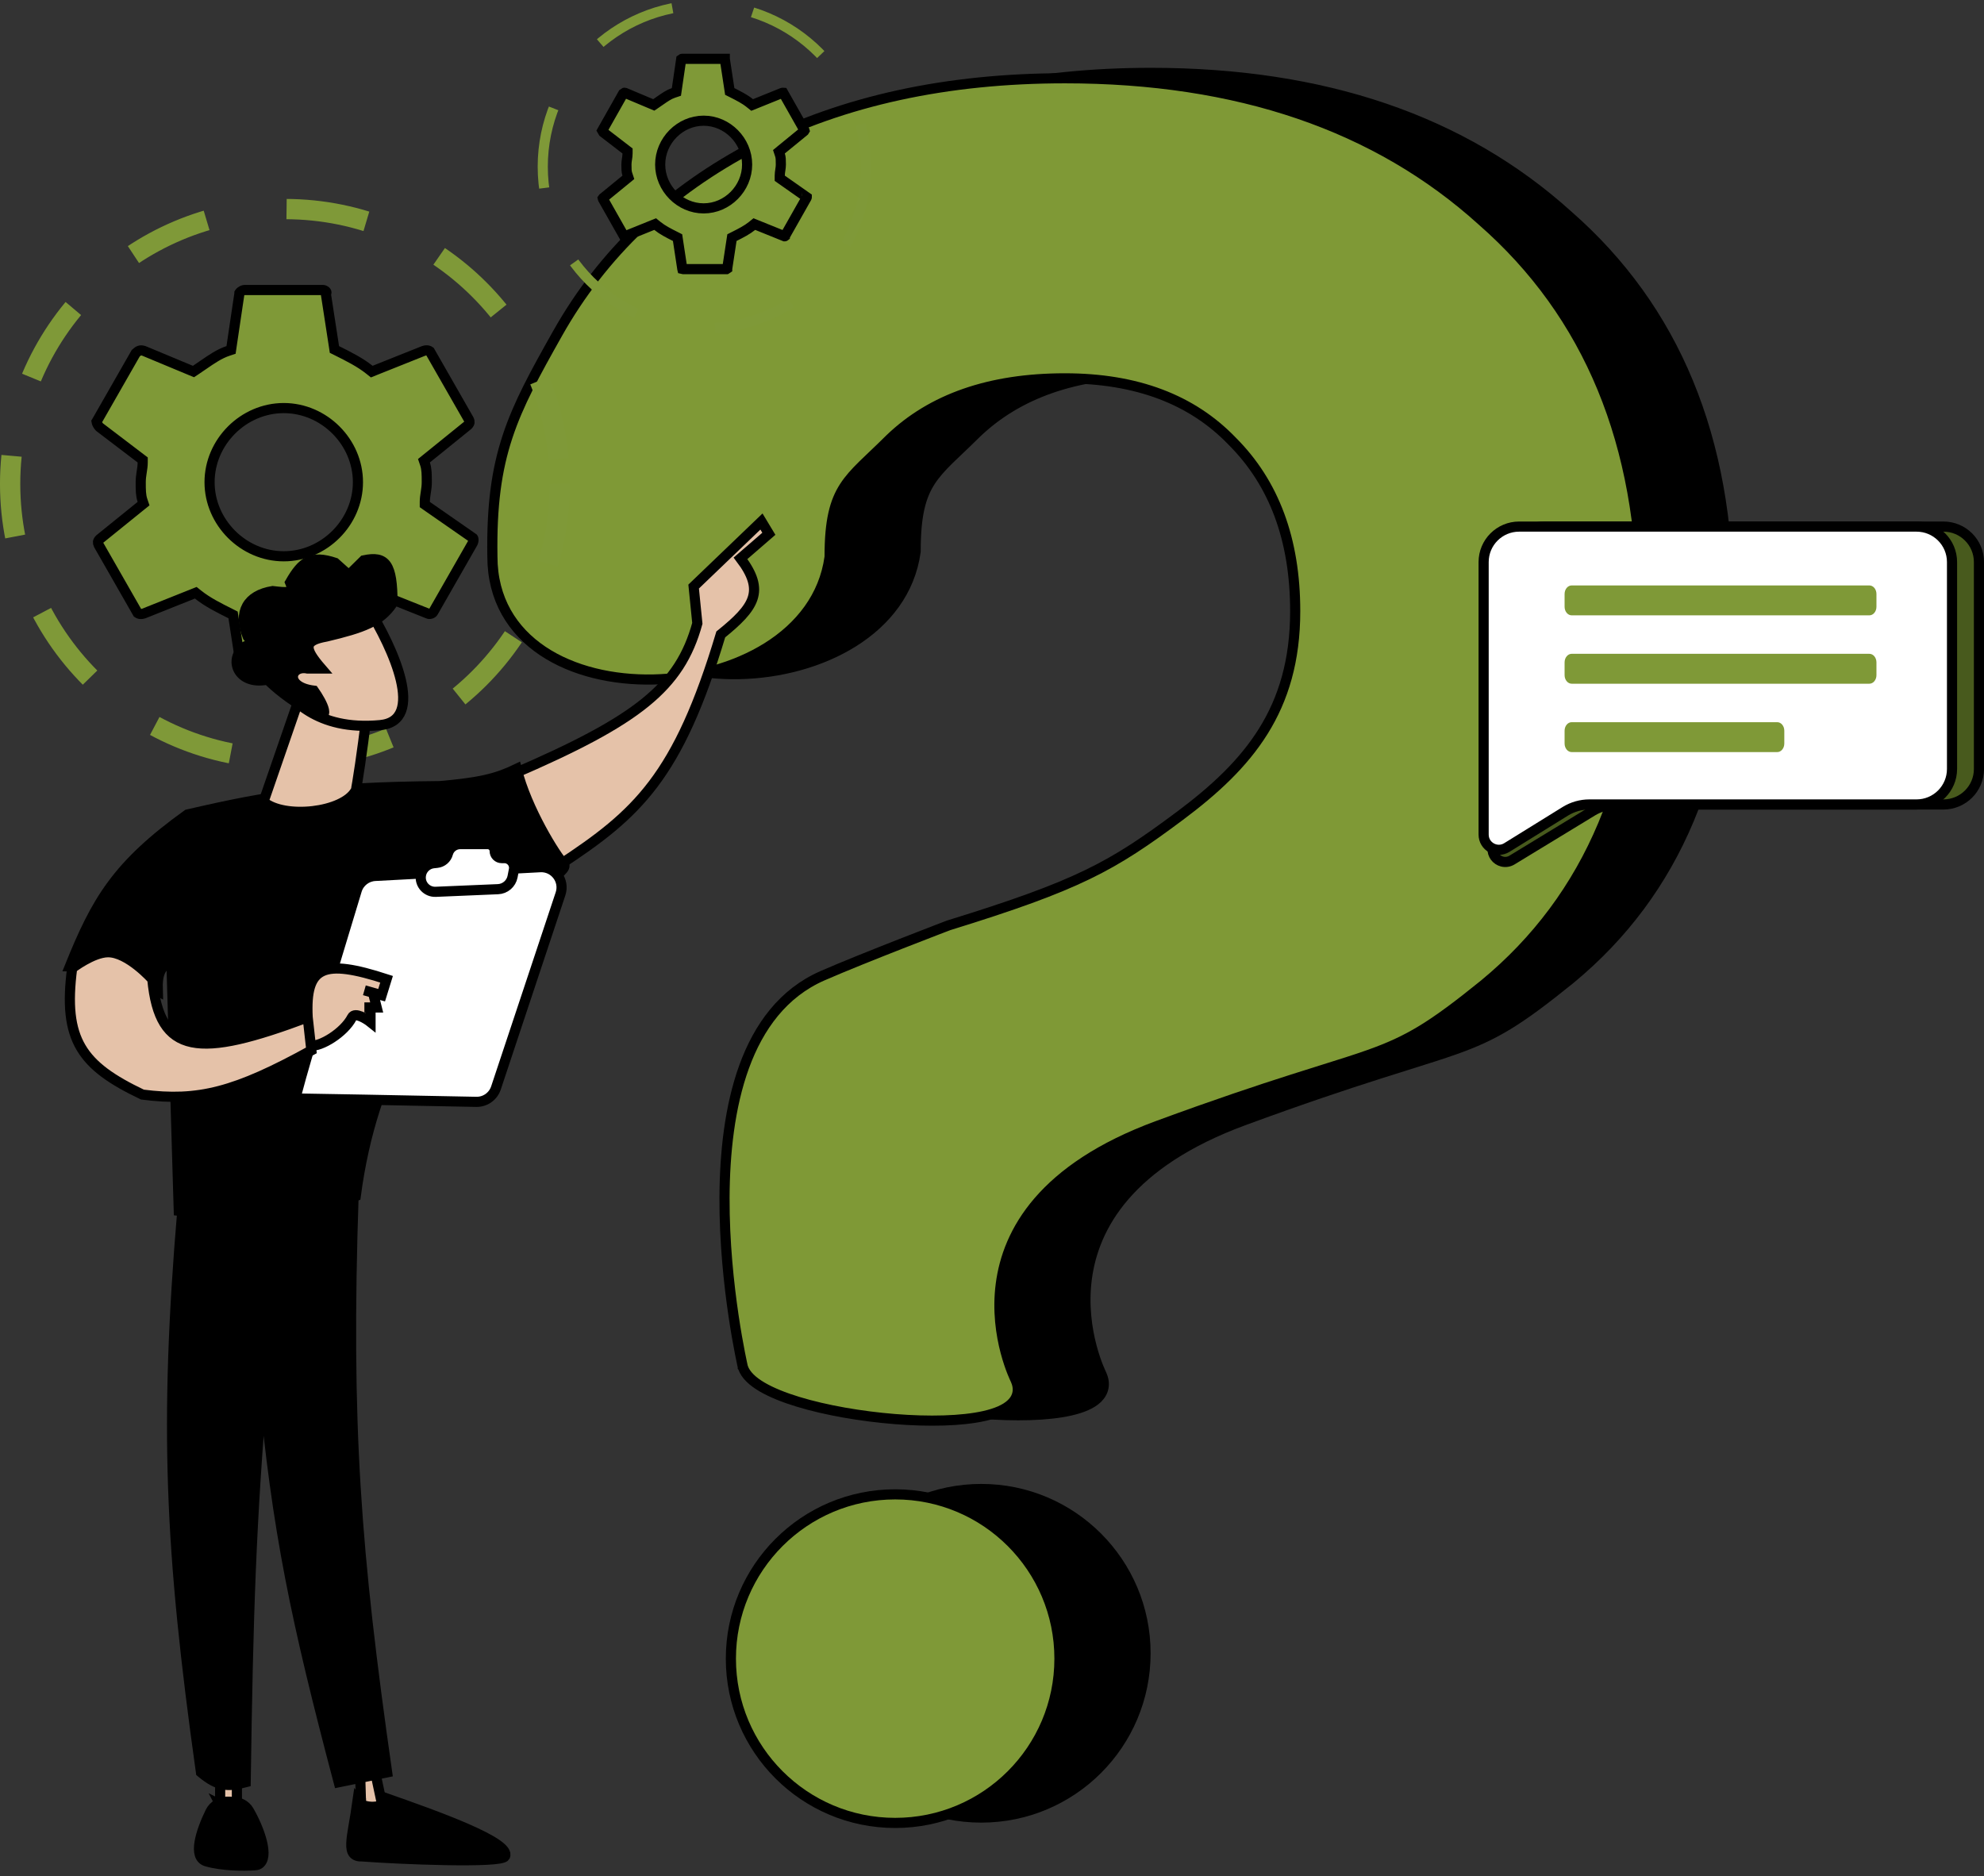 <svg width="129" height="122" viewBox="0 0 129 122" fill="none" xmlns="http://www.w3.org/2000/svg">
<rect x="0" y="0" width="129" height="122" fill="#333333" stroke="none"/>
<g id="Group 427321356">
<path id="?" d="M67.382 60.13L67.265 59.822L67.265 59.822L67.264 59.822L67.261 59.824L67.249 59.828L67.202 59.846L67.023 59.914C66.867 59.974 66.641 60.061 66.362 60.168C65.804 60.383 65.032 60.682 64.177 61.018C62.467 61.689 60.417 62.508 59.073 63.096C56.513 64.216 54.926 66.405 53.979 69.008C53.032 71.608 52.713 74.648 52.702 77.529C52.69 80.414 52.987 83.161 53.287 85.184C53.437 86.197 53.587 87.029 53.7 87.61C53.757 87.9 53.804 88.127 53.837 88.282C53.854 88.359 53.867 88.419 53.876 88.459L53.887 88.505L53.889 88.517L53.89 88.52L53.89 88.521C53.89 88.521 53.89 88.521 53.93 88.512C53.969 88.503 54.045 88.485 54.197 88.45L53.89 88.521L53.894 88.535L53.898 88.549C54.065 89.062 54.547 89.486 55.146 89.838C55.76 90.197 56.56 90.517 57.467 90.794C59.284 91.349 61.578 91.746 63.78 91.922C65.976 92.098 68.112 92.057 69.601 91.718C70.338 91.55 70.97 91.299 71.359 90.92C71.559 90.724 71.703 90.488 71.751 90.209C71.8 89.932 71.75 89.646 71.62 89.359L71.617 89.353L71.614 89.347L71.614 89.347L71.613 89.346L71.611 89.341L71.6 89.32C71.591 89.3 71.577 89.27 71.559 89.23C71.522 89.15 71.47 89.03 71.408 88.875C71.284 88.564 71.123 88.111 70.975 87.549C70.679 86.425 70.441 84.874 70.663 83.158C70.885 81.446 71.566 79.563 73.118 77.765C74.671 75.965 77.111 74.234 80.873 72.85C84.669 71.453 87.464 70.527 89.626 69.837C90.329 69.612 90.968 69.412 91.553 69.229C92.762 68.85 93.745 68.542 94.604 68.237C97.191 67.318 98.707 66.406 102.106 63.654L102.108 63.652C108.966 57.991 112.377 49.832 112.377 39.228C112.377 28.517 108.912 20.096 101.957 14.007C95.117 7.819 86.064 4.739 74.833 4.739C67.165 4.739 60.453 6.198 54.706 9.126L54.704 9.127C49.066 12.055 44.775 16.127 41.841 21.343C40.394 23.916 39.303 25.888 38.593 28.042C37.881 30.204 37.556 32.535 37.61 35.836C37.611 38.62 38.919 40.662 40.89 41.982C42.849 43.294 45.453 43.888 48.075 43.832C50.699 43.776 53.376 43.07 55.49 41.741C57.609 40.411 59.179 38.444 59.532 35.878L59.535 35.856V35.833C59.535 33.5 59.867 32.273 60.49 31.304C60.806 30.813 61.205 30.375 61.702 29.884C61.901 29.689 62.124 29.477 62.365 29.248C62.704 28.926 63.078 28.571 63.464 28.185C66.179 25.575 69.954 24.251 74.833 24.251C79.49 24.251 83.102 25.625 85.711 28.339L85.711 28.339L85.716 28.344C88.435 31.063 89.808 34.732 89.808 39.39C89.808 42.609 89.042 45.101 87.732 47.199C86.419 49.303 84.548 51.03 82.31 52.699C80.09 54.355 78.448 55.477 76.312 56.512C74.171 57.55 71.523 58.505 67.285 59.815L67.275 59.818L67.265 59.822L67.382 60.13Z" fill="black" stroke="black" stroke-width="0.659"/>
<circle id="Ellipse 3007" cx="63.801" cy="107.5" r="10.682" fill="black" stroke="black" stroke-width="0.659"/>
<path id="?_2" d="M61.789 60.48L61.671 60.172L61.671 60.172L61.67 60.172L61.667 60.173L61.655 60.178L61.608 60.196L61.429 60.264C61.273 60.324 61.048 60.41 60.769 60.518C60.211 60.733 59.439 61.032 58.583 61.368C56.873 62.038 54.824 62.857 53.479 63.445C50.919 64.565 49.332 66.755 48.385 69.358C47.439 71.958 47.12 74.997 47.108 77.879C47.097 80.764 47.394 83.51 47.693 85.534C47.843 86.546 47.993 87.379 48.107 87.959C48.163 88.249 48.211 88.477 48.244 88.632C48.26 88.709 48.273 88.768 48.282 88.809L48.293 88.855L48.296 88.867L48.296 88.87L48.297 88.871C48.297 88.871 48.297 88.871 48.336 88.862C48.375 88.853 48.452 88.835 48.604 88.8L48.297 88.871L48.3 88.885L48.304 88.899C48.472 89.411 48.953 89.835 49.553 90.187C50.166 90.546 50.967 90.867 51.874 91.144C53.69 91.699 55.985 92.095 58.186 92.272C60.382 92.447 62.518 92.406 64.008 92.068C64.745 91.9 65.376 91.649 65.765 91.269C65.966 91.074 66.109 90.837 66.158 90.559C66.207 90.282 66.156 89.996 66.026 89.709L66.023 89.702L66.02 89.696L66.02 89.696L66.02 89.695L66.017 89.691L66.007 89.669C65.997 89.65 65.983 89.62 65.965 89.58C65.928 89.5 65.876 89.38 65.814 89.224C65.69 88.913 65.529 88.46 65.381 87.899C65.085 86.774 64.847 85.224 65.07 83.508C65.292 81.796 65.972 79.913 67.524 78.114C69.078 76.314 71.517 74.583 75.279 73.2C79.075 71.803 81.87 70.876 84.032 70.186C84.736 69.962 85.374 69.762 85.96 69.578C87.169 69.199 88.151 68.892 89.01 68.586C91.597 67.667 93.114 66.755 96.512 64.004L96.514 64.002C103.372 58.341 106.784 50.182 106.784 39.578C106.784 28.867 103.319 20.445 96.363 14.357C89.523 8.169 80.471 5.089 69.239 5.089C61.571 5.089 54.859 6.547 49.112 9.475L49.11 9.477C43.472 12.405 39.181 16.477 36.248 21.692C34.8 24.265 33.709 26.237 32.999 28.392C32.287 30.553 31.962 32.885 32.016 36.186C32.017 38.97 33.325 41.012 35.296 42.332C37.255 43.643 39.859 44.237 42.481 44.182C45.105 44.126 47.782 43.419 49.897 42.091C52.015 40.76 53.585 38.794 53.938 36.228L53.941 36.205V36.183C53.941 33.849 54.273 32.623 54.896 31.654C55.212 31.162 55.611 30.724 56.109 30.234C56.307 30.039 56.531 29.826 56.771 29.598C57.111 29.275 57.484 28.92 57.87 28.534C60.586 25.924 64.361 24.601 69.239 24.601C73.896 24.601 77.508 25.974 80.118 28.689L80.118 28.689L80.122 28.693C82.841 31.412 84.214 35.082 84.214 39.739C84.214 42.958 83.448 45.45 82.138 47.549C80.825 49.653 78.954 51.379 76.716 53.049C74.496 54.705 72.855 55.827 70.718 56.862C68.578 57.899 65.929 58.855 61.691 60.165L61.681 60.168L61.671 60.172L61.789 60.48Z" fill="#7F9936" stroke="black" stroke-width="0.659"/>
<circle id="Ellipse 3008" cx="58.204" cy="107.849" r="10.682" fill="#7F9937" stroke="black" stroke-width="0.659"/>
<path id="Rectangle 5156" d="M98.079 36.421C98.147 35.197 99.158 34.24 100.383 34.24H126.364C127.639 34.24 128.672 35.273 128.672 36.547V50C128.672 51.275 127.639 52.308 126.364 52.308H105.08C104.536 52.308 104.003 52.457 103.538 52.74L98.305 55.926C98.115 56.041 97.888 56.076 97.673 56.022C97.287 55.925 97.024 55.569 97.046 55.172L98.079 36.421Z" fill="#485A1D" stroke="black" stroke-width="0.659"/>
<path id="Rectangle 5155" d="M96.466 36.547C96.466 35.273 97.499 34.24 98.774 34.24H124.613C125.888 34.24 126.921 35.273 126.921 36.547V50C126.921 51.275 125.888 52.308 124.613 52.308H103.34C102.789 52.308 102.248 52.462 101.778 52.752L97.976 55.107C97.317 55.515 96.466 55.041 96.466 54.266V52.637V36.547Z" fill="white" stroke="black" stroke-width="0.659"/>
<g id="Vector">
<path d="M101.73 38.621C101.73 38.315 101.937 38.066 102.191 38.066H121.546C121.801 38.066 122.007 38.315 122.007 38.621V39.455C122.007 39.762 121.801 40.011 121.546 40.011H102.191C101.937 40.011 101.73 39.762 101.73 39.455V38.621Z" fill="#7F9937"/>
<path d="M101.73 43.068C101.73 42.761 101.937 42.512 102.191 42.512H121.546C121.801 42.512 122.007 42.761 122.007 43.068V43.901C122.007 44.208 121.801 44.457 121.546 44.457H102.191C101.937 44.457 101.73 44.208 101.73 43.901V43.068Z" fill="#7F9937"/>
<path d="M101.73 47.514C101.73 47.207 101.937 46.958 102.191 46.958H115.555C115.81 46.958 116.016 47.207 116.016 47.514V48.347C116.016 48.654 115.81 48.903 115.555 48.903H102.191C101.937 48.903 101.73 48.654 101.73 48.347V47.514Z" fill="#7F9937"/>
</g>
<path id="Vector_2" d="M27.621 32.635V32.807L27.762 32.906L30.715 34.958L30.735 34.971L30.756 34.982L30.756 34.982C30.758 34.983 30.761 34.984 30.765 34.992C30.771 35.002 30.78 35.024 30.784 35.06C30.793 35.134 30.776 35.227 30.74 35.302L28.178 39.781L28.173 39.789L28.169 39.797C28.153 39.83 28.105 39.877 28.023 39.905C27.94 39.932 27.873 39.923 27.841 39.906L27.829 39.9L27.816 39.895L24.606 38.613L24.428 38.542L24.278 38.661C23.668 39.149 22.931 39.518 22.154 39.906L22.001 39.983L21.975 40.151L21.462 43.485L21.458 43.51V43.526C21.456 43.529 21.454 43.534 21.449 43.541C21.434 43.563 21.407 43.593 21.365 43.624C21.325 43.655 21.279 43.68 21.235 43.697C21.189 43.715 21.158 43.719 21.146 43.719H16.01C15.757 43.719 15.698 43.564 15.698 43.536V43.51L15.694 43.485L15.18 40.151L15.154 39.983L15.002 39.906C14.225 39.518 13.488 39.149 12.878 38.661L12.728 38.542L12.55 38.613L9.35 39.891C9.216 39.934 9.122 39.929 9.061 39.913C9.014 39.902 8.978 39.882 8.951 39.863L6.415 35.43C6.373 35.343 6.366 35.284 6.371 35.241C6.376 35.202 6.396 35.142 6.474 35.06L9.156 32.891L9.334 32.748L9.261 32.531C9.153 32.206 9.15 31.877 9.15 31.353C9.15 31.123 9.178 30.92 9.21 30.713C9.213 30.697 9.215 30.681 9.218 30.665C9.247 30.479 9.278 30.275 9.278 30.07V29.907L9.148 29.808L6.471 27.771C6.385 27.68 6.322 27.571 6.292 27.481C6.284 27.455 6.279 27.435 6.277 27.421L6.282 27.413L8.827 22.964C8.924 22.872 9.001 22.823 9.069 22.801C9.134 22.779 9.217 22.772 9.348 22.813L12.417 24.091L12.58 24.158L12.726 24.061C12.896 23.948 13.056 23.838 13.209 23.732C13.783 23.337 14.266 23.005 14.83 22.817L15.023 22.753L15.052 22.552L15.566 19.09L15.569 19.066V19.051C15.571 19.048 15.573 19.043 15.578 19.036C15.593 19.013 15.621 18.983 15.662 18.952C15.703 18.922 15.749 18.897 15.792 18.88C15.838 18.862 15.869 18.858 15.882 18.858H21.017C21.03 18.858 21.058 18.862 21.094 18.878C21.13 18.893 21.162 18.914 21.186 18.938C21.209 18.961 21.219 18.982 21.224 18.997C21.227 19.009 21.23 19.029 21.218 19.065L21.193 19.141L21.205 19.22L21.719 22.554L21.744 22.723L21.897 22.799C22.674 23.187 23.411 23.556 24.021 24.044L24.171 24.164L24.349 24.092L27.549 22.814C27.683 22.771 27.777 22.776 27.838 22.792C27.885 22.803 27.921 22.823 27.948 22.843L30.484 27.276C30.526 27.362 30.533 27.421 30.528 27.464C30.523 27.503 30.503 27.563 30.424 27.646L27.743 29.814L27.565 29.958L27.638 30.174C27.746 30.499 27.749 30.828 27.749 31.353C27.749 31.582 27.721 31.785 27.689 31.992C27.686 32.008 27.684 32.024 27.681 32.04C27.652 32.227 27.621 32.43 27.621 32.635ZM13.626 31.353C13.626 33.972 15.828 36.171 18.45 36.171C21.071 36.171 23.273 33.972 23.273 31.353C23.273 28.734 21.071 26.534 18.45 26.534C15.828 26.534 13.626 28.734 13.626 31.353Z" fill="#7F9937" stroke="black" stroke-width="0.659"/>
<path id="Vector_3" d="M50.7 11.419V11.59L50.84 11.689L52.457 12.824C52.457 12.824 52.457 12.825 52.456 12.825C52.455 12.835 52.452 12.845 52.449 12.852L51.028 15.362L51.028 15.363C51.027 15.364 51.026 15.364 51.026 15.364C51.025 15.364 51.024 15.365 51.023 15.365C51.021 15.366 51.02 15.366 51.019 15.366L51.011 15.363L49.227 14.643L49.047 14.57L48.897 14.692C48.572 14.954 48.177 15.155 47.743 15.374L47.591 15.451L47.565 15.619L47.282 17.476C47.282 17.476 47.282 17.477 47.282 17.477C47.27 17.486 47.256 17.493 47.245 17.498C47.242 17.499 47.241 17.499 47.239 17.5H44.396C44.383 17.5 44.373 17.498 44.366 17.496L44.365 17.492L44.08 15.619L44.055 15.451L43.903 15.374C43.468 15.155 43.073 14.954 42.749 14.692L42.598 14.57L42.418 14.643L40.646 15.359C40.612 15.369 40.591 15.369 40.58 15.368L39.196 12.923C39.192 12.913 39.189 12.906 39.188 12.901C39.19 12.898 39.194 12.893 39.2 12.886L40.682 11.674L40.857 11.531L40.786 11.316C40.734 11.159 40.731 10.998 40.731 10.699C40.731 10.582 40.746 10.476 40.763 10.361C40.765 10.352 40.766 10.343 40.768 10.333C40.784 10.23 40.803 10.105 40.803 9.978V9.816L40.674 9.717L39.197 8.581C39.176 8.557 39.159 8.53 39.148 8.506L40.522 6.077C40.559 6.045 40.579 6.035 40.587 6.032C40.591 6.031 40.595 6.03 40.602 6.03C40.609 6.03 40.622 6.032 40.644 6.038L42.343 6.753L42.507 6.822L42.654 6.723C42.755 6.655 42.847 6.591 42.934 6.53C43.249 6.311 43.496 6.14 43.788 6.041L43.98 5.977L44.009 5.777L44.292 3.849C44.292 3.849 44.292 3.849 44.292 3.849C44.304 3.84 44.318 3.832 44.33 3.828C44.332 3.827 44.334 3.826 44.335 3.826H47.126L47.126 3.828L47.137 3.906L47.423 5.779L47.448 5.947L47.6 6.023C48.034 6.243 48.429 6.443 48.754 6.706L48.905 6.827L49.085 6.755L50.857 6.039C50.891 6.028 50.912 6.028 50.923 6.029L52.307 8.475C52.311 8.485 52.314 8.492 52.315 8.496C52.313 8.5 52.309 8.505 52.303 8.512L50.821 9.723L50.646 9.867L50.717 10.082C50.768 10.239 50.771 10.399 50.771 10.699C50.771 10.816 50.757 10.921 50.739 11.036C50.738 11.046 50.737 11.055 50.735 11.065C50.719 11.168 50.7 11.292 50.7 11.419ZM42.925 10.699C42.925 12.246 44.211 13.549 45.751 13.549C47.292 13.549 48.578 12.246 48.578 10.699C48.578 9.151 47.292 7.848 45.751 7.848C44.211 7.848 42.925 9.151 42.925 10.699Z" fill="#7F9937" stroke="black" stroke-width="0.659"/>
<circle id="Ellipse 3009" cx="18.528" cy="31.463" r="17.869" stroke="#7F9938" stroke-width="1.319" stroke-dasharray="5.27 5.27"/>
<circle id="Ellipse 3010" cx="45.798" cy="10.837" r="10.508" stroke="#7F9938" stroke-width="0.659" stroke-dasharray="5.27 5.27"/>
<path id="Vector 4064" d="M45.341 40.533C44.204 44.678 41.473 46.835 33.315 50.348L32.754 52.662L36.362 56.252C41.439 52.922 44.084 50.525 46.865 41.251C49.057 39.478 49.764 38.436 48.147 36.304L49.991 34.708L49.51 33.91L45.101 38.139L45.341 40.533Z" fill="#E5C2A9" stroke="black" stroke-width="0.659"/>
<path id="Vector 4063" d="M28.604 51.115C20.851 51.185 17.531 51.723 12.188 52.961C7.583 56.273 6.268 58.554 4.543 62.833C6.905 62.861 8.134 63.309 10.257 64.438C10.214 63.243 10.46 62.865 11.142 62.432L11.624 78.724C15.995 79.154 18.464 79.275 23.132 77.761C25.305 61.228 37.619 57.136 36.651 56.172C36.169 55.69 34.239 52.623 33.593 49.992C32.282 50.624 31.229 50.884 28.604 51.115Z" fill="black" stroke="black" stroke-width="0.659"/>
<path id="Vector 4065" d="M19.231 71.426C19.11 71.426 21.676 62.895 23.198 57.887C23.36 57.357 23.836 56.986 24.389 56.956L35.124 56.387C36.052 56.338 36.739 57.238 36.445 58.12L32.248 70.741C32.065 71.291 31.547 71.657 30.968 71.645C27.069 71.561 19.348 71.426 19.231 71.426Z" fill="white" stroke="black" stroke-width="0.659"/>
<g id="Vector 4070">
<path d="M9.903 63.673C10.375 68.643 12.921 68.803 20.005 66.147C19.834 62.796 21.021 62.334 25.135 63.673L24.814 64.71L24.253 64.551L24.493 65.508H24.092V66.466C23.825 66.253 23.076 65.782 22.89 66.147C22.369 67.164 20.811 68.084 20.21 67.982L20.245 68.301C15.301 71.026 12.901 71.643 9.261 71.173C5.317 69.293 4.079 67.635 4.691 62.955C4.691 62.955 6.022 61.928 7.016 61.917C8.336 61.904 9.903 63.673 9.903 63.673Z" fill="#E5C2A9"/>
<path d="M20.005 66.147C12.921 68.803 10.375 68.643 9.903 63.673C9.903 63.673 8.336 61.904 7.016 61.917C6.022 61.928 4.691 62.955 4.691 62.955C4.079 67.635 5.317 69.293 9.261 71.173C12.901 71.643 15.301 71.026 20.245 68.301L20.21 67.982M20.005 66.147C19.834 62.796 21.021 62.334 25.135 63.673L24.814 64.71L24.253 64.551M20.005 66.147L20.21 67.982M23.692 64.391L24.253 64.551M24.253 64.551L24.493 65.508H24.092M23.692 65.508H24.092M24.092 65.508V66.466C23.825 66.253 23.076 65.782 22.89 66.147C22.369 67.164 20.811 68.084 20.21 67.982" stroke="black" stroke-width="0.659"/>
</g>
<path id="Vector 4066" d="M31.708 54.886H29.923C29.549 54.886 29.222 55.137 29.125 55.498C29.037 55.828 28.755 56.069 28.415 56.105L28.19 56.129C27.746 56.177 27.398 56.532 27.36 56.977C27.312 57.537 27.766 58.011 28.328 57.988L32.377 57.817C32.844 57.798 33.237 57.46 33.327 57.002L33.415 56.549C33.491 56.159 33.193 55.797 32.795 55.797H32.619C32.368 55.797 32.164 55.593 32.164 55.341C32.164 55.09 31.96 54.886 31.708 54.886Z" fill="white" stroke="black" stroke-width="0.659"/>
<path id="Vector 4062" d="M23.127 51.404C23.189 51.291 23.613 48.44 23.775 46.957L19.563 45.097L17.133 52.132C18.466 53.274 22.338 52.859 23.127 51.404Z" fill="#E5C2A9" stroke="black" stroke-width="0.659"/>
<path id="Vector 4061" d="M24.714 47.149C27.706 46.87 25.58 42.158 23.926 39.504L19.279 40.619L18.176 44.441C18.865 45.319 20.52 47.54 24.714 47.149Z" fill="#E5C2A9" stroke="black" stroke-width="0.659"/>
<path id="Vector 4060" d="M21.218 41.391C23.608 40.823 24.717 40.416 25.521 39.233C25.52 36.668 25.08 36.13 23.654 36.434L22.68 37.394L21.787 36.594C20.242 36.083 19.654 36.498 18.864 37.873C19.188 38.625 18.637 38.538 17.728 38.433C16.088 38.7 15.456 39.792 16.104 41.391C16.44 41.798 16.309 41.901 15.942 42.031C14.806 42.83 15.454 44.589 17.403 44.189C17.755 44.562 18.816 45.5 20.244 46.268C21.673 47.035 20.948 45.682 20.407 44.909C18.457 44.669 18.864 43.23 20.001 43.47H20.894C19.76 42.158 19.711 41.659 21.218 41.391Z" fill="black" stroke="black" stroke-width="0.659"/>
<path id="Rectangle 5157" d="M14.314 115.695H15.403V117.372C15.394 117.381 15.373 117.396 15.33 117.414C15.224 117.459 15.056 117.487 14.867 117.482C14.678 117.478 14.505 117.442 14.391 117.391C14.35 117.373 14.327 117.358 14.314 117.349V115.695ZM15.409 117.364C15.409 117.364 15.409 117.366 15.405 117.37C15.406 117.366 15.408 117.364 15.409 117.364ZM14.301 117.336C14.301 117.336 14.303 117.337 14.305 117.341C14.302 117.338 14.301 117.336 14.301 117.336Z" fill="#E5C2A9" stroke="black" stroke-width="0.659"/>
<path id="Rectangle 5158" d="M23.6 117.368C23.508 117.325 23.481 117.292 23.474 117.281L23.412 115.194L24.355 115.042L24.838 117.309C24.83 117.327 24.804 117.358 24.72 117.396C24.59 117.454 24.39 117.488 24.167 117.482C23.945 117.476 23.739 117.432 23.6 117.368ZM23.473 117.279C23.472 117.277 23.471 117.276 23.472 117.276C23.472 117.276 23.472 117.277 23.473 117.279Z" fill="#E5C2A9" stroke="black" stroke-width="0.659"/>
<path id="Vector 4067" d="M25.171 115.244C23.121 100.903 22.482 92.713 22.993 77.61L11.858 78.653C10.683 92.692 11.031 100.717 13.068 115.244C14.191 116.184 14.83 116.19 15.973 115.886C16.134 104.737 16.328 98.859 17.103 89.727C18.01 99.572 19.245 105.357 22.024 115.886L25.171 115.244Z" fill="black" stroke="black" stroke-width="0.659"/>
<path id="Vector 4068" d="M32.832 120.711C33.297 119.818 28.323 118.054 25.08 116.916C25.24 117.979 24.12 118.328 23.248 117.114C22.909 119.569 22.395 120.751 23.576 120.711C25.896 120.888 32.595 121.167 32.832 120.711Z" fill="black" stroke="black" stroke-width="0.659"/>
<path id="Vector 4069" d="M14.85 117.15L15.191 117.166C15.6 117.184 15.982 117.389 16.186 117.743C16.895 118.98 17.527 120.777 16.83 121.214C16.747 121.266 16.648 121.28 16.55 121.286C15.858 121.332 14.467 121.334 13.426 121.031C12.5 120.761 13.068 119.064 13.673 117.822C13.889 117.379 14.358 117.128 14.85 117.15Z" fill="black" stroke="black" stroke-width="0.659"/>
</g>
</svg>
